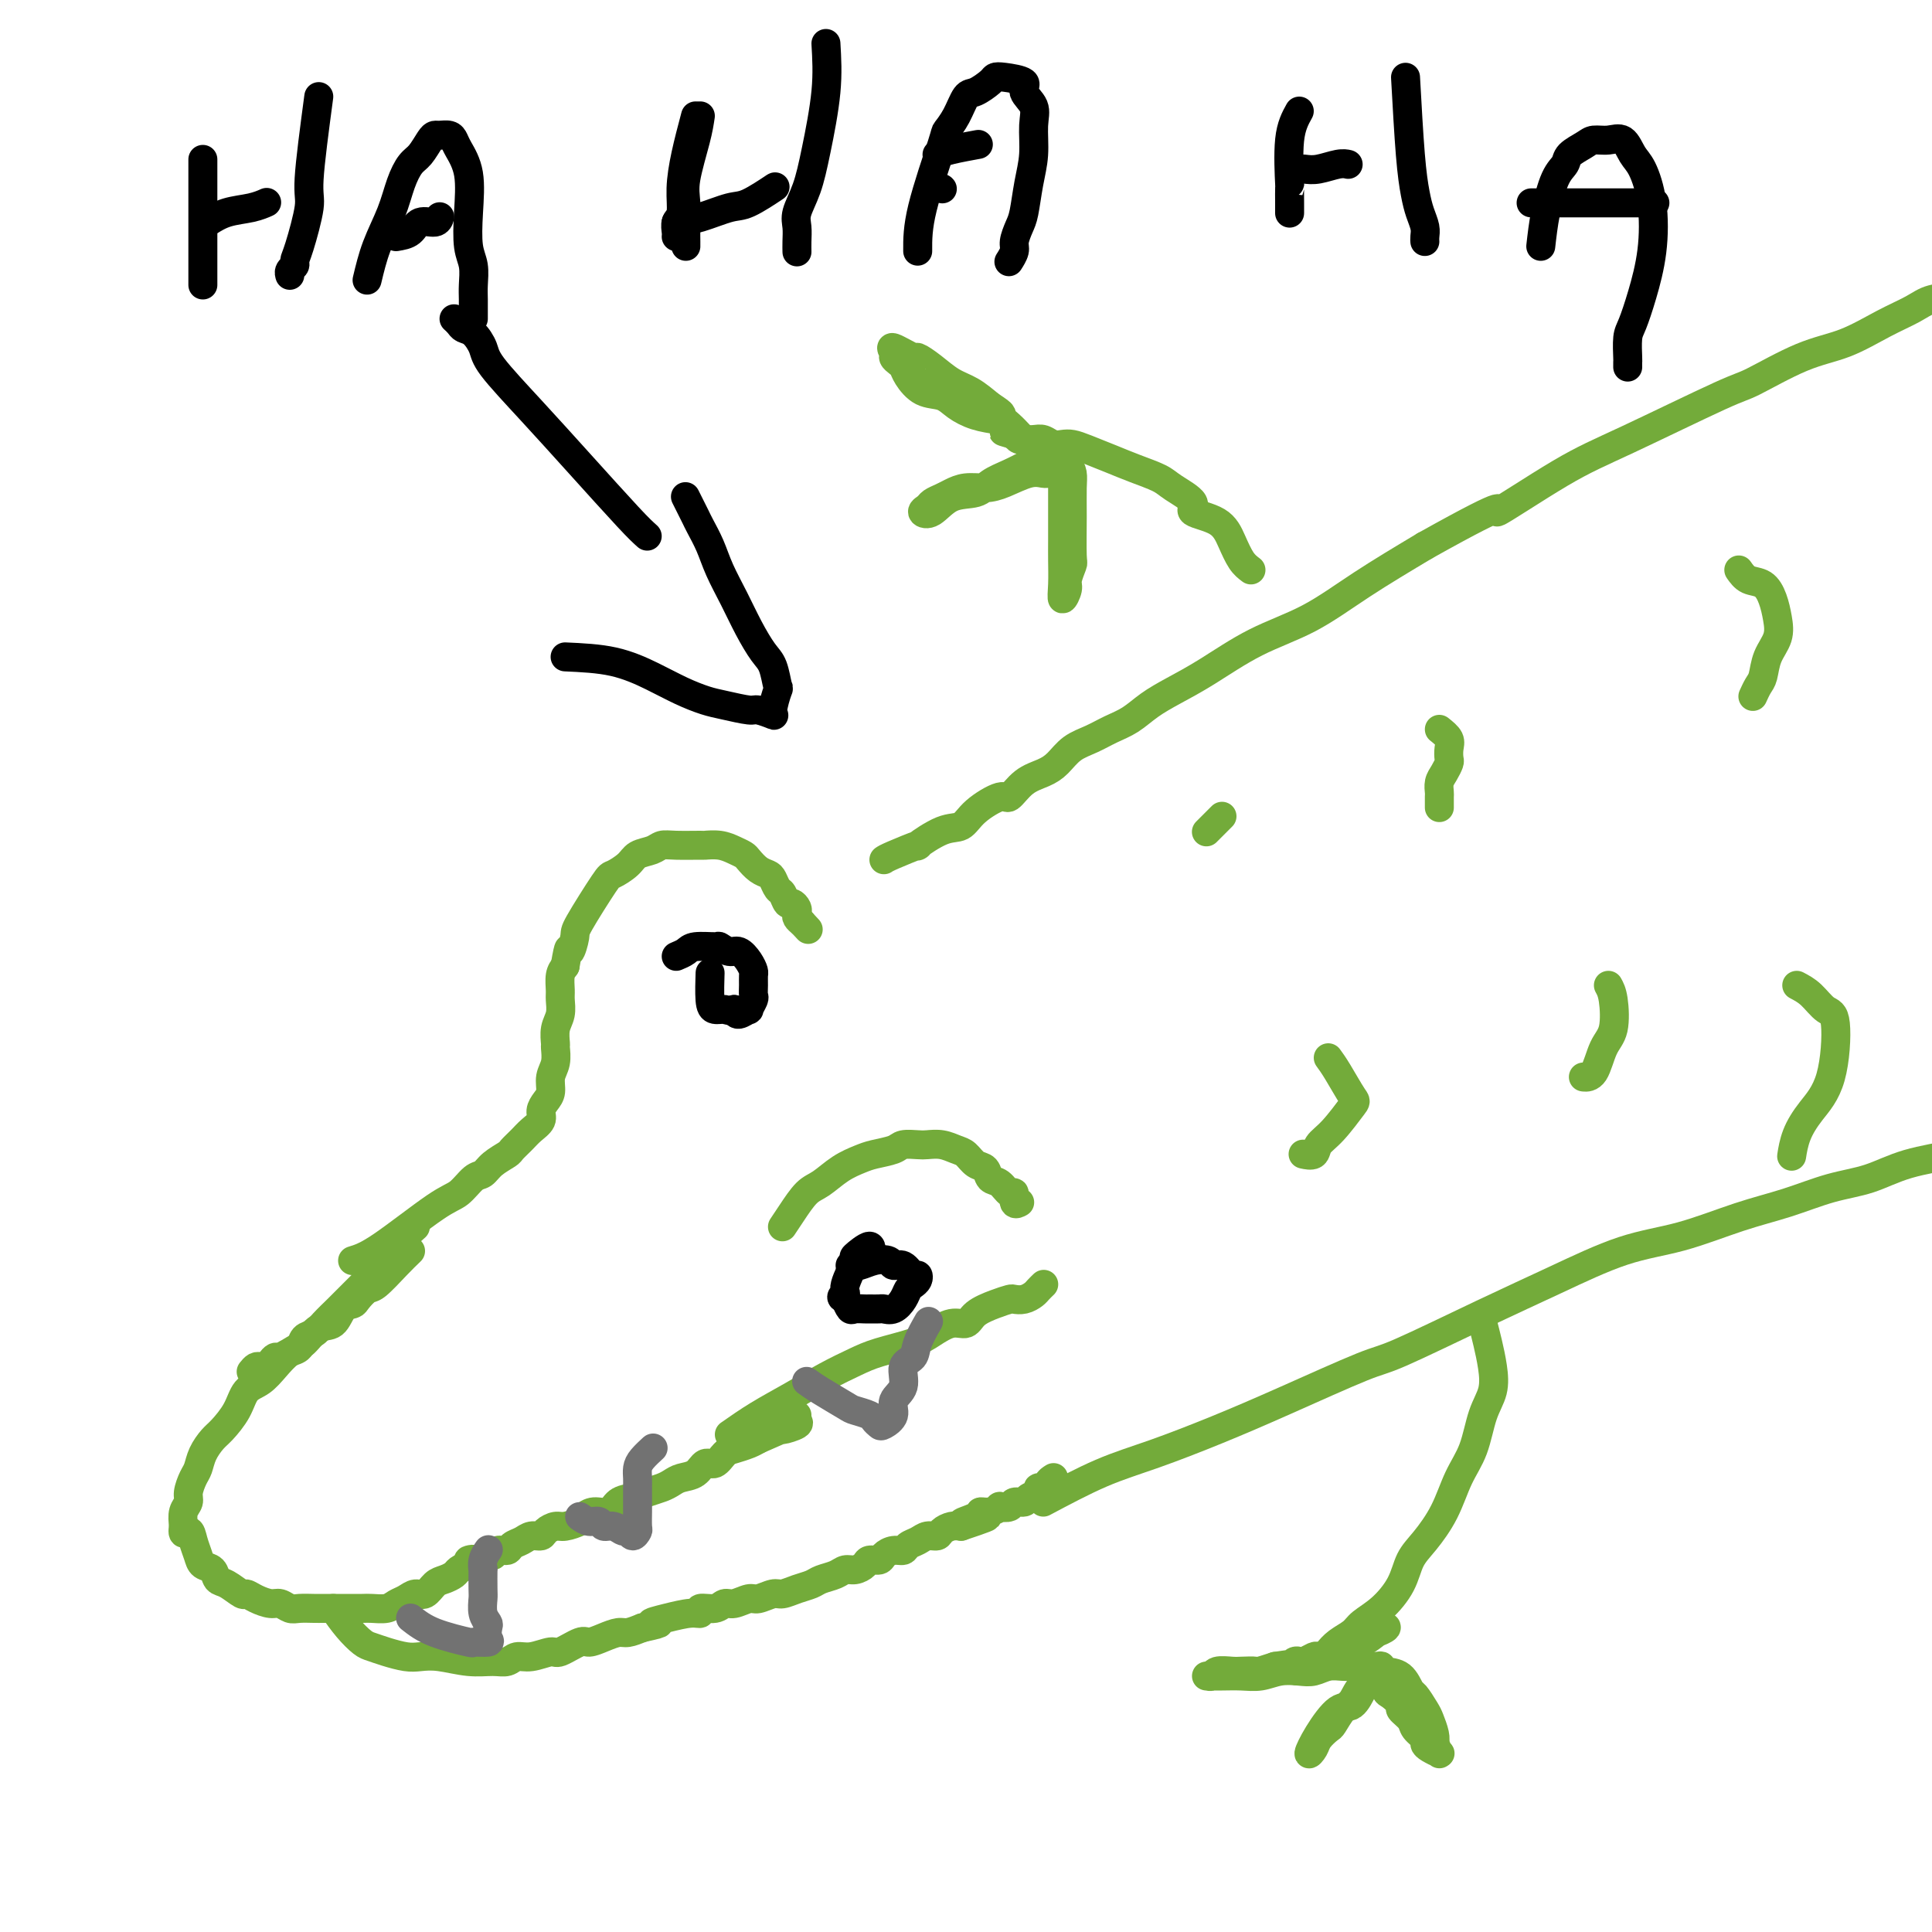 <svg viewBox='0 0 400 400' version='1.1' xmlns='http://www.w3.org/2000/svg' xmlns:xlink='http://www.w3.org/1999/xlink'><g fill='none' stroke='#73AB3A' stroke-width='6' stroke-linecap='round' stroke-linejoin='round'><path d='M73,261c1.421,-0.430 2.842,-0.860 6,-3c3.158,-2.140 8.052,-5.991 11,-8c2.948,-2.009 3.949,-2.177 5,-3c1.051,-0.823 2.150,-2.300 3,-3c0.850,-0.700 1.449,-0.624 2,-1c0.551,-0.376 1.053,-1.203 2,-2c0.947,-0.797 2.338,-1.564 3,-2c0.662,-0.436 0.593,-0.539 1,-1c0.407,-0.461 1.289,-1.278 2,-2c0.711,-0.722 1.252,-1.347 2,-2c0.748,-0.653 1.702,-1.333 2,-2c0.298,-0.667 -0.060,-1.322 0,-2c0.060,-0.678 0.538,-1.380 1,-2c0.462,-0.620 0.909,-1.159 1,-2c0.091,-0.841 -0.173,-1.986 0,-3c0.173,-1.014 0.782,-1.898 1,-3c0.218,-1.102 0.044,-2.421 0,-3c-0.044,-0.579 0.041,-0.419 0,-1c-0.041,-0.581 -0.208,-1.902 0,-3c0.208,-1.098 0.791,-1.971 1,-3c0.209,-1.029 0.046,-2.214 0,-3c-0.046,-0.786 0.026,-1.173 0,-2c-0.026,-0.827 -0.150,-2.093 0,-3c0.150,-0.907 0.575,-1.453 1,-2'/><path d='M117,200c0.935,-5.464 0.774,-3.123 1,-3c0.226,0.123 0.841,-1.973 1,-3c0.159,-1.027 -0.138,-0.986 1,-3c1.138,-2.014 3.712,-6.083 5,-8c1.288,-1.917 1.289,-1.680 2,-2c0.711,-0.320 2.130,-1.196 3,-2c0.870,-0.804 1.190,-1.536 2,-2c0.810,-0.464 2.110,-0.660 3,-1c0.890,-0.340 1.372,-0.824 2,-1c0.628,-0.176 1.404,-0.044 3,0c1.596,0.044 4.014,0.001 5,0c0.986,-0.001 0.539,0.040 1,0c0.461,-0.040 1.828,-0.162 3,0c1.172,0.162 2.149,0.607 3,1c0.851,0.393 1.576,0.734 2,1c0.424,0.266 0.547,0.457 1,1c0.453,0.543 1.235,1.440 2,2c0.765,0.560 1.515,0.785 2,1c0.485,0.215 0.707,0.421 1,1c0.293,0.579 0.657,1.531 1,2c0.343,0.469 0.667,0.454 1,1c0.333,0.546 0.677,1.652 1,2c0.323,0.348 0.625,-0.061 1,0c0.375,0.061 0.822,0.594 1,1c0.178,0.406 0.086,0.686 0,1c-0.086,0.314 -0.168,0.661 0,1c0.168,0.339 0.584,0.669 1,1'/><path d='M166,191c2.333,2.500 1.167,1.250 0,0'/><path d='M86,254c-1.009,0.895 -2.018,1.791 -3,3c-0.982,1.209 -1.939,2.732 -3,4c-1.061,1.268 -2.228,2.283 -3,3c-0.772,0.717 -1.151,1.138 -2,2c-0.849,0.862 -2.168,2.166 -3,3c-0.832,0.834 -1.178,1.197 -2,2c-0.822,0.803 -2.121,2.046 -3,3c-0.879,0.954 -1.338,1.619 -2,2c-0.662,0.381 -1.525,0.480 -2,1c-0.475,0.520 -0.561,1.463 -1,2c-0.439,0.537 -1.231,0.670 -2,1c-0.769,0.330 -1.515,0.859 -2,1c-0.485,0.141 -0.707,-0.107 -1,0c-0.293,0.107 -0.656,0.567 -1,1c-0.344,0.433 -0.670,0.838 -1,1c-0.330,0.162 -0.666,0.082 -1,0c-0.334,-0.082 -0.667,-0.166 -1,0c-0.333,0.166 -0.667,0.583 -1,1'/><path d='M85,259c-0.861,0.831 -1.721,1.662 -3,3c-1.279,1.338 -2.976,3.182 -4,4c-1.024,0.818 -1.376,0.608 -2,1c-0.624,0.392 -1.521,1.384 -2,2c-0.479,0.616 -0.540,0.854 -1,1c-0.460,0.146 -1.319,0.198 -2,1c-0.681,0.802 -1.182,2.353 -2,3c-0.818,0.647 -1.951,0.390 -3,1c-1.049,0.610 -2.014,2.087 -3,3c-0.986,0.913 -1.992,1.261 -3,2c-1.008,0.739 -2.017,1.868 -3,3c-0.983,1.132 -1.940,2.266 -3,3c-1.060,0.734 -2.224,1.067 -3,2c-0.776,0.933 -1.164,2.467 -2,4c-0.836,1.533 -2.122,3.067 -3,4c-0.878,0.933 -1.350,1.265 -2,2c-0.650,0.735 -1.480,1.874 -2,3c-0.520,1.126 -0.732,2.240 -1,3c-0.268,0.760 -0.594,1.165 -1,2c-0.406,0.835 -0.892,2.100 -1,3c-0.108,0.900 0.163,1.435 0,2c-0.163,0.565 -0.761,1.162 -1,2c-0.239,0.838 -0.120,1.919 0,3'/><path d='M38,316c-0.439,2.466 0.464,1.132 1,1c0.536,-0.132 0.707,0.938 1,2c0.293,1.062 0.710,2.114 1,3c0.290,0.886 0.452,1.604 1,2c0.548,0.396 1.480,0.470 2,1c0.520,0.530 0.628,1.518 1,2c0.372,0.482 1.010,0.459 2,1c0.990,0.541 2.334,1.647 3,2c0.666,0.353 0.654,-0.045 1,0c0.346,0.045 1.050,0.534 2,1c0.950,0.466 2.145,0.910 3,1c0.855,0.090 1.369,-0.172 2,0c0.631,0.172 1.381,0.778 2,1c0.619,0.222 1.109,0.059 2,0c0.891,-0.059 2.182,-0.016 3,0c0.818,0.016 1.163,0.004 2,0c0.837,-0.004 2.167,-0.000 3,0c0.833,0.000 1.168,-0.003 2,0c0.832,0.003 2.162,0.012 3,0c0.838,-0.012 1.183,-0.046 2,0c0.817,0.046 2.106,0.172 3,0c0.894,-0.172 1.394,-0.641 2,-1c0.606,-0.359 1.317,-0.607 2,-1c0.683,-0.393 1.339,-0.931 2,-1c0.661,-0.069 1.328,0.332 2,0c0.672,-0.332 1.349,-1.398 2,-2c0.651,-0.602 1.278,-0.739 2,-1c0.722,-0.261 1.541,-0.647 2,-1c0.459,-0.353 0.560,-0.672 1,-1c0.440,-0.328 1.220,-0.664 2,-1'/><path d='M97,324c2.516,-1.614 0.306,-1.149 0,-1c-0.306,0.149 1.293,-0.017 2,0c0.707,0.017 0.522,0.215 1,0c0.478,-0.215 1.619,-0.845 2,-1c0.381,-0.155 0.003,0.166 0,0c-0.003,-0.166 0.369,-0.819 1,-1c0.631,-0.181 1.521,0.110 2,0c0.479,-0.110 0.547,-0.621 1,-1c0.453,-0.379 1.290,-0.627 2,-1c0.710,-0.373 1.291,-0.870 2,-1c0.709,-0.130 1.546,0.106 2,0c0.454,-0.106 0.527,-0.553 1,-1c0.473,-0.447 1.347,-0.895 2,-1c0.653,-0.105 1.085,0.131 2,0c0.915,-0.131 2.313,-0.630 3,-1c0.687,-0.370 0.662,-0.610 1,-1c0.338,-0.390 1.038,-0.931 2,-1c0.962,-0.069 2.187,0.332 3,0c0.813,-0.332 1.215,-1.398 2,-2c0.785,-0.602 1.952,-0.739 3,-1c1.048,-0.261 1.975,-0.646 3,-1c1.025,-0.354 2.147,-0.677 3,-1c0.853,-0.323 1.436,-0.645 2,-1c0.564,-0.355 1.110,-0.743 2,-1c0.890,-0.257 2.124,-0.383 3,-1c0.876,-0.617 1.393,-1.723 2,-2c0.607,-0.277 1.304,0.277 2,0c0.696,-0.277 1.393,-1.383 2,-2c0.607,-0.617 1.125,-0.743 2,-1c0.875,-0.257 2.107,-0.645 3,-1c0.893,-0.355 1.446,-0.678 2,-1'/><path d='M157,298c9.617,-4.185 3.659,-1.646 2,-1c-1.659,0.646 0.981,-0.601 2,-1c1.019,-0.399 0.417,0.051 1,0c0.583,-0.051 2.352,-0.601 3,-1c0.648,-0.399 0.174,-0.646 0,-1c-0.174,-0.354 -0.050,-0.815 0,-1c0.050,-0.185 0.025,-0.092 0,0'/><path d='M69,333c0.972,1.375 1.944,2.750 3,4c1.056,1.250 2.197,2.374 3,3c0.803,0.626 1.269,0.755 2,1c0.731,0.245 1.727,0.605 3,1c1.273,0.395 2.823,0.823 4,1c1.177,0.177 1.982,0.101 3,0c1.018,-0.101 2.250,-0.227 4,0c1.750,0.227 4.017,0.808 6,1c1.983,0.192 3.680,-0.005 5,0c1.320,0.005 2.263,0.214 3,0c0.737,-0.214 1.269,-0.850 2,-1c0.731,-0.150 1.661,0.185 3,0c1.339,-0.185 3.085,-0.889 4,-1c0.915,-0.111 0.997,0.373 2,0c1.003,-0.373 2.925,-1.602 4,-2c1.075,-0.398 1.302,0.034 2,0c0.698,-0.034 1.868,-0.535 3,-1c1.132,-0.465 2.228,-0.894 3,-1c0.772,-0.106 1.221,0.113 2,0c0.779,-0.113 1.890,-0.556 3,-1'/><path d='M133,337c5.912,-1.266 2.692,-0.932 2,-1c-0.692,-0.068 1.145,-0.539 3,-1c1.855,-0.461 3.729,-0.912 5,-1c1.271,-0.088 1.939,0.188 2,0c0.061,-0.188 -0.485,-0.839 0,-1c0.485,-0.161 2.002,0.168 3,0c0.998,-0.168 1.479,-0.834 2,-1c0.521,-0.166 1.083,0.166 2,0c0.917,-0.166 2.188,-0.832 3,-1c0.812,-0.168 1.166,0.162 2,0c0.834,-0.162 2.148,-0.817 3,-1c0.852,-0.183 1.243,0.106 2,0c0.757,-0.106 1.879,-0.607 3,-1c1.121,-0.393 2.239,-0.679 3,-1c0.761,-0.321 1.163,-0.677 2,-1c0.837,-0.323 2.107,-0.612 3,-1c0.893,-0.388 1.409,-0.874 2,-1c0.591,-0.126 1.257,0.107 2,0c0.743,-0.107 1.564,-0.554 2,-1c0.436,-0.446 0.488,-0.889 1,-1c0.512,-0.111 1.484,0.111 2,0c0.516,-0.111 0.575,-0.554 1,-1c0.425,-0.446 1.216,-0.894 2,-1c0.784,-0.106 1.562,0.130 2,0c0.438,-0.130 0.536,-0.626 1,-1c0.464,-0.374 1.293,-0.626 2,-1c0.707,-0.374 1.292,-0.871 2,-1c0.708,-0.129 1.540,0.110 2,0c0.460,-0.110 0.547,-0.568 1,-1c0.453,-0.432 1.272,-0.838 2,-1c0.728,-0.162 1.364,-0.081 2,0'/><path d='M199,316c10.325,-3.432 3.139,-1.512 1,-1c-2.139,0.512 0.770,-0.385 2,-1c1.230,-0.615 0.782,-0.948 1,-1c0.218,-0.052 1.104,0.178 2,0c0.896,-0.178 1.802,-0.765 2,-1c0.198,-0.235 -0.313,-0.119 0,0c0.313,0.119 1.451,0.239 2,0c0.549,-0.239 0.509,-0.839 1,-1c0.491,-0.161 1.512,0.115 2,0c0.488,-0.115 0.441,-0.622 1,-1c0.559,-0.378 1.723,-0.627 2,-1c0.277,-0.373 -0.332,-0.871 0,-1c0.332,-0.129 1.604,0.110 2,0c0.396,-0.110 -0.086,-0.568 0,-1c0.086,-0.432 0.739,-0.838 1,-1c0.261,-0.162 0.131,-0.081 0,0'/><path d='M151,297c1.914,-1.338 3.828,-2.676 6,-4c2.172,-1.324 4.601,-2.634 7,-4c2.399,-1.366 4.766,-2.788 7,-4c2.234,-1.212 4.334,-2.213 6,-3c1.666,-0.787 2.898,-1.358 5,-2c2.102,-0.642 5.075,-1.355 7,-2c1.925,-0.645 2.801,-1.223 4,-2c1.199,-0.777 2.721,-1.753 4,-2c1.279,-0.247 2.317,0.235 3,0c0.683,-0.235 1.012,-1.186 2,-2c0.988,-0.814 2.636,-1.489 4,-2c1.364,-0.511 2.445,-0.858 3,-1c0.555,-0.142 0.583,-0.080 1,0c0.417,0.080 1.222,0.179 2,0c0.778,-0.179 1.528,-0.636 2,-1c0.472,-0.364 0.666,-0.637 1,-1c0.334,-0.363 0.810,-0.818 1,-1c0.190,-0.182 0.095,-0.091 0,0'/><path d='M162,254c0.572,-0.855 1.143,-1.710 2,-3c0.857,-1.290 1.999,-3.014 3,-4c1.001,-0.986 1.862,-1.234 3,-2c1.138,-0.766 2.555,-2.051 4,-3c1.445,-0.949 2.919,-1.561 4,-2c1.081,-0.439 1.769,-0.706 3,-1c1.231,-0.294 3.004,-0.616 4,-1c0.996,-0.384 1.215,-0.832 2,-1c0.785,-0.168 2.136,-0.057 3,0c0.864,0.057 1.242,0.061 2,0c0.758,-0.061 1.895,-0.186 3,0c1.105,0.186 2.179,0.684 3,1c0.821,0.316 1.389,0.450 2,1c0.611,0.550 1.266,1.514 2,2c0.734,0.486 1.545,0.492 2,1c0.455,0.508 0.552,1.517 1,2c0.448,0.483 1.248,0.441 2,1c0.752,0.559 1.456,1.719 2,2c0.544,0.281 0.929,-0.316 1,0c0.071,0.316 -0.173,1.547 0,2c0.173,0.453 0.764,0.130 1,0c0.236,-0.130 0.118,-0.065 0,0'/><path d='M183,178c0.246,-0.173 0.492,-0.345 2,-1c1.508,-0.655 4.277,-1.791 5,-2c0.723,-0.209 -0.602,0.510 0,0c0.602,-0.510 3.130,-2.250 5,-3c1.870,-0.750 3.083,-0.512 4,-1c0.917,-0.488 1.536,-1.702 3,-3c1.464,-1.298 3.771,-2.678 5,-3c1.229,-0.322 1.381,0.416 2,0c0.619,-0.416 1.705,-1.984 3,-3c1.295,-1.016 2.800,-1.480 4,-2c1.200,-0.520 2.095,-1.097 3,-2c0.905,-0.903 1.819,-2.132 3,-3c1.181,-0.868 2.628,-1.376 4,-2c1.372,-0.624 2.670,-1.364 4,-2c1.330,-0.636 2.693,-1.166 4,-2c1.307,-0.834 2.558,-1.970 4,-3c1.442,-1.030 3.076,-1.952 5,-3c1.924,-1.048 4.140,-2.220 7,-4c2.860,-1.780 6.365,-4.168 10,-6c3.635,-1.832 7.402,-3.109 11,-5c3.598,-1.891 7.028,-4.398 11,-7c3.972,-2.602 8.486,-5.301 13,-8'/><path d='M295,113c20.085,-11.232 14.299,-6.813 15,-7c0.701,-0.187 7.889,-4.981 13,-8c5.111,-3.019 8.146,-4.263 14,-7c5.854,-2.737 14.528,-6.966 19,-9c4.472,-2.034 4.741,-1.871 7,-3c2.259,-1.129 6.507,-3.549 10,-5c3.493,-1.451 6.230,-1.932 9,-3c2.770,-1.068 5.571,-2.725 8,-4c2.429,-1.275 4.485,-2.170 6,-3c1.515,-0.830 2.490,-1.595 4,-2c1.510,-0.405 3.554,-0.448 5,-1c1.446,-0.552 2.295,-1.612 3,-2c0.705,-0.388 1.267,-0.105 2,0c0.733,0.105 1.638,0.030 2,0c0.362,-0.030 0.181,-0.015 0,0'/><path d='M216,311c4.139,-2.200 8.278,-4.401 12,-6c3.722,-1.599 7.027,-2.597 11,-4c3.973,-1.403 8.616,-3.209 13,-5c4.384,-1.791 8.511,-3.565 14,-6c5.489,-2.435 12.340,-5.531 16,-7c3.660,-1.469 4.129,-1.312 8,-3c3.871,-1.688 11.144,-5.222 17,-8c5.856,-2.778 10.296,-4.802 15,-7c4.704,-2.198 9.673,-4.571 14,-6c4.327,-1.429 8.014,-1.915 12,-3c3.986,-1.085 8.273,-2.770 12,-4c3.727,-1.230 6.894,-2.007 10,-3c3.106,-0.993 6.151,-2.203 9,-3c2.849,-0.797 5.503,-1.181 8,-2c2.497,-0.819 4.837,-2.072 8,-3c3.163,-0.928 7.149,-1.530 9,-2c1.851,-0.470 1.569,-0.810 3,-1c1.431,-0.190 4.576,-0.232 7,-1c2.424,-0.768 4.127,-2.261 6,-3c1.873,-0.739 3.916,-0.724 5,-1c1.084,-0.276 1.208,-0.845 2,-1c0.792,-0.155 2.251,0.102 3,0c0.749,-0.102 0.788,-0.563 1,-1c0.212,-0.437 0.595,-0.848 1,-1c0.405,-0.152 0.830,-0.043 1,0c0.170,0.043 0.085,0.022 0,0'/></g>
<g fill='none' stroke='#727272' stroke-width='6' stroke-linecap='round' stroke-linejoin='round'><path d='M85,335c1.327,1.040 2.653,2.081 5,3c2.347,0.919 5.714,1.718 7,2c1.286,0.282 0.489,0.049 1,0c0.511,-0.049 2.329,0.087 3,0c0.671,-0.087 0.194,-0.398 0,-1c-0.194,-0.602 -0.104,-1.496 0,-2c0.104,-0.504 0.224,-0.620 0,-1c-0.224,-0.380 -0.792,-1.025 -1,-2c-0.208,-0.975 -0.057,-2.281 0,-3c0.057,-0.719 0.019,-0.851 0,-2c-0.019,-1.149 -0.019,-3.313 0,-4c0.019,-0.687 0.057,0.105 0,0c-0.057,-0.105 -0.208,-1.105 0,-2c0.208,-0.895 0.774,-1.684 1,-2c0.226,-0.316 0.113,-0.158 0,0'/><path d='M120,314c0.637,0.455 1.274,0.911 2,1c0.726,0.089 1.543,-0.188 2,0c0.457,0.188 0.556,0.840 1,1c0.444,0.160 1.233,-0.171 2,0c0.767,0.171 1.512,0.843 2,1c0.488,0.157 0.719,-0.203 1,0c0.281,0.203 0.611,0.967 1,1c0.389,0.033 0.836,-0.666 1,-1c0.164,-0.334 0.044,-0.302 0,-1c-0.044,-0.698 -0.012,-2.127 0,-3c0.012,-0.873 0.005,-1.192 0,-2c-0.005,-0.808 -0.008,-2.105 0,-3c0.008,-0.895 0.027,-1.389 0,-2c-0.027,-0.611 -0.100,-1.339 0,-2c0.100,-0.661 0.373,-1.255 1,-2c0.627,-0.745 1.608,-1.641 2,-2c0.392,-0.359 0.196,-0.179 0,0'/><path d='M167,286c0.740,0.529 1.479,1.059 3,2c1.521,0.941 3.822,2.294 5,3c1.178,0.706 1.231,0.765 2,1c0.769,0.235 2.253,0.646 3,1c0.747,0.354 0.758,0.650 1,1c0.242,0.350 0.714,0.755 1,1c0.286,0.245 0.386,0.329 1,0c0.614,-0.329 1.741,-1.071 2,-2c0.259,-0.929 -0.349,-2.046 0,-3c0.349,-0.954 1.656,-1.745 2,-3c0.344,-1.255 -0.275,-2.974 0,-4c0.275,-1.026 1.445,-1.357 2,-2c0.555,-0.643 0.496,-1.596 1,-3c0.504,-1.404 1.573,-3.258 2,-4c0.427,-0.742 0.214,-0.371 0,0'/></g>
<g fill='none' stroke='#000000' stroke-width='6' stroke-linecap='round' stroke-linejoin='round'><path d='M176,262c0.592,0.104 1.184,0.208 2,0c0.816,-0.208 1.857,-0.727 3,-1c1.143,-0.273 2.387,-0.298 3,0c0.613,0.298 0.596,0.920 1,1c0.404,0.080 1.230,-0.382 2,0c0.770,0.382 1.485,1.607 2,2c0.515,0.393 0.829,-0.047 1,0c0.171,0.047 0.198,0.580 0,1c-0.198,0.420 -0.620,0.725 -1,1c-0.380,0.275 -0.716,0.518 -1,1c-0.284,0.482 -0.514,1.201 -1,2c-0.486,0.799 -1.228,1.678 -2,2c-0.772,0.322 -1.572,0.086 -2,0c-0.428,-0.086 -0.482,-0.022 -1,0c-0.518,0.022 -1.501,0.000 -2,0c-0.499,-0.000 -0.515,0.021 -1,0c-0.485,-0.021 -1.438,-0.082 -2,0c-0.562,0.082 -0.732,0.309 -1,0c-0.268,-0.309 -0.634,-1.155 -1,-2'/><path d='M175,269c-1.511,-0.494 -0.288,-0.730 0,-1c0.288,-0.270 -0.357,-0.573 0,-2c0.357,-1.427 1.717,-3.979 2,-5c0.283,-1.021 -0.512,-0.511 0,-1c0.512,-0.489 2.330,-1.978 3,-2c0.670,-0.022 0.191,1.422 0,2c-0.191,0.578 -0.096,0.289 0,0'/><path d='M140,198c0.736,-0.307 1.471,-0.614 2,-1c0.529,-0.386 0.851,-0.851 2,-1c1.149,-0.149 3.123,0.018 4,0c0.877,-0.018 0.655,-0.222 1,0c0.345,0.222 1.255,0.871 2,1c0.745,0.129 1.324,-0.261 2,0c0.676,0.261 1.449,1.173 2,2c0.551,0.827 0.881,1.568 1,2c0.119,0.432 0.028,0.554 0,1c-0.028,0.446 0.008,1.214 0,2c-0.008,0.786 -0.061,1.588 0,2c0.061,0.412 0.237,0.434 0,1c-0.237,0.566 -0.888,1.678 -1,2c-0.112,0.322 0.316,-0.144 0,0c-0.316,0.144 -1.376,0.898 -2,1c-0.624,0.102 -0.812,-0.449 -1,-1'/><path d='M152,209c-0.967,0.453 -1.383,0.085 -2,0c-0.617,-0.085 -1.433,0.111 -2,0c-0.567,-0.111 -0.883,-0.530 -1,-2c-0.117,-1.470 -0.033,-3.991 0,-5c0.033,-1.009 0.017,-0.504 0,0'/></g>
<g fill='none' stroke='#73AB3A' stroke-width='6' stroke-linecap='round' stroke-linejoin='round'><path d='M307,274c0.323,1.248 0.645,2.496 1,4c0.355,1.504 0.741,3.264 1,5c0.259,1.736 0.391,3.449 0,5c-0.391,1.551 -1.304,2.939 -2,5c-0.696,2.061 -1.174,4.794 -2,7c-0.826,2.206 -2.002,3.884 -3,6c-0.998,2.116 -1.820,4.671 -3,7c-1.180,2.329 -2.718,4.434 -4,6c-1.282,1.566 -2.306,2.594 -3,4c-0.694,1.406 -1.057,3.192 -2,5c-0.943,1.808 -2.466,3.640 -4,5c-1.534,1.360 -3.079,2.248 -4,3c-0.921,0.752 -1.219,1.367 -2,2c-0.781,0.633 -2.045,1.284 -3,2c-0.955,0.716 -1.601,1.499 -2,2c-0.399,0.501 -0.550,0.722 -1,1c-0.450,0.278 -1.198,0.613 -2,1c-0.802,0.387 -1.658,0.825 -2,1c-0.342,0.175 -0.171,0.088 0,0'/><path d='M270,345c-2.658,1.857 -1.301,0.498 -1,0c0.301,-0.498 -0.452,-0.137 -1,0c-0.548,0.137 -0.890,0.051 -1,0c-0.110,-0.051 0.011,-0.065 0,0c-0.011,0.065 -0.154,0.210 0,0c0.154,-0.210 0.604,-0.774 1,-1c0.396,-0.226 0.739,-0.112 1,0c0.261,0.112 0.440,0.223 1,0c0.560,-0.223 1.502,-0.780 2,-1c0.498,-0.220 0.553,-0.102 1,0c0.447,0.102 1.287,0.187 2,0c0.713,-0.187 1.299,-0.646 2,-1c0.701,-0.354 1.516,-0.602 2,-1c0.484,-0.398 0.636,-0.947 1,-1c0.364,-0.053 0.941,0.391 2,0c1.059,-0.391 2.602,-1.616 3,-2c0.398,-0.384 -0.349,0.075 0,0c0.349,-0.075 1.792,-0.682 2,-1c0.208,-0.318 -0.820,-0.345 -2,0c-1.180,0.345 -2.512,1.061 -4,2c-1.488,0.939 -3.131,2.099 -5,3c-1.869,0.901 -3.962,1.543 -6,2c-2.038,0.457 -4.019,0.728 -6,1'/><path d='M264,345c-3.993,1.311 -3.475,1.087 -4,1c-0.525,-0.087 -2.092,-0.037 -3,0c-0.908,0.037 -1.157,0.063 -2,0c-0.843,-0.063 -2.281,-0.213 -3,0c-0.719,0.213 -0.721,0.789 -1,1c-0.279,0.211 -0.837,0.056 -1,0c-0.163,-0.056 0.070,-0.014 0,0c-0.070,0.014 -0.442,0.000 0,0c0.442,-0.000 1.696,0.014 3,0c1.304,-0.014 2.656,-0.055 4,0c1.344,0.055 2.681,0.207 4,0c1.319,-0.207 2.622,-0.773 4,-1c1.378,-0.227 2.831,-0.113 4,0c1.169,0.113 2.054,0.227 3,0c0.946,-0.227 1.953,-0.793 3,-1c1.047,-0.207 2.133,-0.055 3,0c0.867,0.055 1.514,0.014 2,0c0.486,-0.014 0.811,-0.000 1,0c0.189,0.000 0.242,-0.013 1,0c0.758,0.013 2.220,0.053 3,0c0.780,-0.053 0.876,-0.199 1,0c0.124,0.199 0.275,0.743 1,1c0.725,0.257 2.025,0.228 3,1c0.975,0.772 1.624,2.346 2,3c0.376,0.654 0.479,0.388 1,1c0.521,0.612 1.459,2.102 2,3c0.541,0.898 0.684,1.203 1,2c0.316,0.797 0.805,2.085 1,3c0.195,0.915 0.098,1.458 0,2'/><path d='M297,361c1.282,2.606 0.986,2.122 1,2c0.014,-0.122 0.336,0.119 0,0c-0.336,-0.119 -1.332,-0.598 -2,-1c-0.668,-0.402 -1.010,-0.728 -1,-1c0.010,-0.272 0.372,-0.492 0,-1c-0.372,-0.508 -1.479,-1.306 -2,-2c-0.521,-0.694 -0.455,-1.284 -1,-2c-0.545,-0.716 -1.700,-1.558 -2,-2c-0.300,-0.442 0.256,-0.482 0,-1c-0.256,-0.518 -1.324,-1.512 -2,-2c-0.676,-0.488 -0.961,-0.469 -1,-1c-0.039,-0.531 0.169,-1.610 0,-2c-0.169,-0.390 -0.716,-0.089 -1,0c-0.284,0.089 -0.304,-0.032 -1,0c-0.696,0.032 -2.069,0.217 -3,1c-0.931,0.783 -1.419,2.163 -2,3c-0.581,0.837 -1.254,1.130 -2,2c-0.746,0.870 -1.564,2.317 -2,3c-0.436,0.683 -0.491,0.604 -1,1c-0.509,0.396 -1.472,1.268 -2,2c-0.528,0.732 -0.619,1.323 -1,2c-0.381,0.677 -1.051,1.438 -1,1c0.051,-0.438 0.823,-2.076 2,-4c1.177,-1.924 2.759,-4.134 4,-5c1.241,-0.866 2.142,-0.387 3,-1c0.858,-0.613 1.674,-2.318 2,-3c0.326,-0.682 0.163,-0.341 0,0'/><path d='M259,118c-0.667,-0.500 -1.334,-1.001 -2,-2c-0.666,-0.999 -1.330,-2.498 -2,-4c-0.670,-1.502 -1.346,-3.007 -3,-4c-1.654,-0.993 -4.286,-1.473 -5,-2c-0.714,-0.527 0.492,-1.100 0,-2c-0.492,-0.900 -2.680,-2.129 -4,-3c-1.320,-0.871 -1.771,-1.386 -3,-2c-1.229,-0.614 -3.235,-1.328 -5,-2c-1.765,-0.672 -3.288,-1.304 -5,-2c-1.712,-0.696 -3.614,-1.458 -5,-2c-1.386,-0.542 -2.258,-0.863 -3,-1c-0.742,-0.137 -1.355,-0.089 -2,0c-0.645,0.089 -1.321,0.220 -2,0c-0.679,-0.220 -1.362,-0.790 -2,-1c-0.638,-0.210 -1.232,-0.059 -2,0c-0.768,0.059 -1.711,0.026 -2,0c-0.289,-0.026 0.076,-0.045 0,0c-0.076,0.045 -0.593,0.156 -1,0c-0.407,-0.156 -0.703,-0.578 -1,-1'/><path d='M210,90c-4.583,-1.333 -1.042,-0.167 0,0c1.042,0.167 -0.417,-0.667 -1,-1c-0.583,-0.333 -0.292,-0.167 0,0'/><path d='M207,87c-1.725,-0.254 -3.450,-0.508 -5,-1c-1.550,-0.492 -2.926,-1.221 -4,-2c-1.074,-0.779 -1.846,-1.609 -3,-2c-1.154,-0.391 -2.692,-0.343 -4,-1c-1.308,-0.657 -2.388,-2.021 -3,-3c-0.612,-0.979 -0.756,-1.575 -1,-2c-0.244,-0.425 -0.587,-0.680 -1,-1c-0.413,-0.320 -0.898,-0.704 -1,-1c-0.102,-0.296 0.177,-0.505 0,-1c-0.177,-0.495 -0.810,-1.275 0,-1c0.810,0.275 3.062,1.606 4,2c0.938,0.394 0.561,-0.149 1,0c0.439,0.149 1.695,0.988 3,2c1.305,1.012 2.659,2.195 4,3c1.341,0.805 2.669,1.230 4,2c1.331,0.770 2.666,1.885 4,3'/><path d='M205,84c3.450,2.213 2.077,1.745 2,2c-0.077,0.255 1.144,1.233 2,2c0.856,0.767 1.347,1.324 2,2c0.653,0.676 1.466,1.473 2,2c0.534,0.527 0.788,0.785 1,1c0.212,0.215 0.383,0.387 1,1c0.617,0.613 1.679,1.667 2,2c0.321,0.333 -0.098,-0.054 0,0c0.098,0.054 0.713,0.549 1,1c0.287,0.451 0.247,0.859 0,1c-0.247,0.141 -0.701,0.013 -1,0c-0.299,-0.013 -0.443,0.087 -1,0c-0.557,-0.087 -1.528,-0.360 -3,0c-1.472,0.360 -3.444,1.353 -5,2c-1.556,0.647 -2.697,0.947 -4,1c-1.303,0.053 -2.768,-0.140 -4,0c-1.232,0.140 -2.230,0.615 -3,1c-0.770,0.385 -1.312,0.680 -2,1c-0.688,0.320 -1.522,0.663 -2,1c-0.478,0.337 -0.598,0.666 -1,1c-0.402,0.334 -1.084,0.672 -1,1c0.084,0.328 0.934,0.646 2,0c1.066,-0.646 2.346,-2.256 4,-3c1.654,-0.744 3.680,-0.622 5,-1c1.320,-0.378 1.932,-1.256 3,-2c1.068,-0.744 2.591,-1.356 4,-2c1.409,-0.644 2.705,-1.322 4,-2'/><path d='M213,96c3.511,-1.563 1.290,-0.472 1,0c-0.290,0.472 1.351,0.325 2,0c0.649,-0.325 0.307,-0.828 1,-1c0.693,-0.172 2.420,-0.014 3,0c0.580,0.014 0.012,-0.115 0,0c-0.012,0.115 0.532,0.472 1,1c0.468,0.528 0.858,1.225 1,2c0.142,0.775 0.034,1.629 0,3c-0.034,1.371 0.006,3.258 0,6c-0.006,2.742 -0.058,6.338 0,8c0.058,1.662 0.226,1.391 0,2c-0.226,0.609 -0.845,2.099 -1,3c-0.155,0.901 0.155,1.215 0,2c-0.155,0.785 -0.773,2.043 -1,2c-0.227,-0.043 -0.061,-1.386 0,-3c0.061,-1.614 0.016,-3.500 0,-5c-0.016,-1.500 -0.004,-2.616 0,-4c0.004,-1.384 0.001,-3.037 0,-4c-0.001,-0.963 -0.000,-1.238 0,-2c0.000,-0.762 0.000,-2.013 0,-3c-0.000,-0.987 -0.000,-1.711 0,-2c0.000,-0.289 0.000,-0.145 0,0'/><path d='M253,169c-0.200,0.200 -0.400,0.400 -1,1c-0.600,0.600 -1.600,1.600 -2,2c-0.400,0.400 -0.200,0.200 0,0'/><path d='M275,219c0.532,0.727 1.064,1.454 2,3c0.936,1.546 2.277,3.910 3,5c0.723,1.090 0.827,0.905 0,2c-0.827,1.095 -2.586,3.470 -4,5c-1.414,1.530 -2.482,2.214 -3,3c-0.518,0.786 -0.486,1.673 -1,2c-0.514,0.327 -1.576,0.093 -2,0c-0.424,-0.093 -0.212,-0.047 0,0'/><path d='M298,151c0.844,0.675 1.687,1.350 2,2c0.313,0.650 0.094,1.276 0,2c-0.094,0.724 -0.064,1.546 0,2c0.064,0.454 0.161,0.540 0,1c-0.161,0.460 -0.579,1.293 -1,2c-0.421,0.707 -0.845,1.286 -1,2c-0.155,0.714 -0.042,1.563 0,2c0.042,0.437 0.011,0.464 0,1c-0.011,0.536 -0.003,1.582 0,2c0.003,0.418 0.002,0.209 0,0'/><path d='M333,204c0.374,0.671 0.748,1.343 1,3c0.252,1.657 0.382,4.300 0,6c-0.382,1.700 -1.278,2.456 -2,4c-0.722,1.544 -1.271,3.877 -2,5c-0.729,1.123 -1.637,1.035 -2,1c-0.363,-0.035 -0.182,-0.018 0,0'/><path d='M360,118c0.559,0.798 1.118,1.595 2,2c0.882,0.405 2.086,0.417 3,1c0.914,0.583 1.538,1.735 2,3c0.462,1.265 0.762,2.642 1,4c0.238,1.358 0.414,2.697 0,4c-0.414,1.303 -1.418,2.570 -2,4c-0.582,1.430 -0.744,3.022 -1,4c-0.256,0.978 -0.607,1.340 -1,2c-0.393,0.660 -0.826,1.617 -1,2c-0.174,0.383 -0.087,0.191 0,0'/><path d='M372,204c0.990,0.520 1.980,1.040 3,2c1.020,0.960 2.071,2.359 3,3c0.929,0.641 1.738,0.523 2,3c0.262,2.477 -0.021,7.551 -1,11c-0.979,3.449 -2.654,5.275 -4,7c-1.346,1.725 -2.362,3.349 -3,5c-0.638,1.651 -0.896,3.329 -1,4c-0.104,0.671 -0.052,0.336 0,0'/></g>
<g fill='none' stroke='#000000' stroke-width='6' stroke-linecap='round' stroke-linejoin='round'><path d='M117,136c3.468,0.159 6.936,0.318 10,1c3.064,0.682 5.725,1.885 8,3c2.275,1.115 4.165,2.140 6,3c1.835,0.860 3.613,1.555 5,2c1.387,0.445 2.381,0.641 4,1c1.619,0.359 3.863,0.880 5,1c1.137,0.120 1.167,-0.160 2,0c0.833,0.160 2.470,0.762 3,1c0.530,0.238 -0.045,0.113 0,-1c0.045,-1.113 0.711,-3.212 1,-4c0.289,-0.788 0.202,-0.263 0,-1c-0.202,-0.737 -0.519,-2.734 -1,-4c-0.481,-1.266 -1.126,-1.801 -2,-3c-0.874,-1.199 -1.978,-3.063 -3,-5c-1.022,-1.937 -1.961,-3.947 -3,-6c-1.039,-2.053 -2.176,-4.149 -3,-6c-0.824,-1.851 -1.335,-3.456 -2,-5c-0.665,-1.544 -1.485,-3.027 -2,-4c-0.515,-0.973 -0.726,-1.436 -1,-2c-0.274,-0.564 -0.612,-1.229 -1,-2c-0.388,-0.771 -0.825,-1.649 -1,-2c-0.175,-0.351 -0.087,-0.176 0,0'/><path d='M134,111c-0.800,-0.713 -1.600,-1.425 -4,-4c-2.400,-2.575 -6.400,-7.012 -10,-11c-3.600,-3.988 -6.800,-7.527 -10,-11c-3.200,-3.473 -6.401,-6.881 -8,-9c-1.599,-2.119 -1.595,-2.950 -2,-4c-0.405,-1.050 -1.219,-2.320 -2,-3c-0.781,-0.680 -1.529,-0.770 -2,-1c-0.471,-0.230 -0.665,-0.600 -1,-1c-0.335,-0.400 -0.810,-0.828 -1,-1c-0.190,-0.172 -0.095,-0.086 0,0'/><path d='M42,33c0.000,2.061 0.000,4.121 0,7c0.000,2.879 0.000,6.575 0,9c0.000,2.425 0.000,3.578 0,5c-0.000,1.422 0.000,3.114 0,4c0.000,0.886 0.000,0.968 0,1c0.000,0.032 0.000,0.016 0,0'/><path d='M43,46c1.214,-0.762 2.429,-1.524 4,-2c1.571,-0.476 3.500,-0.667 5,-1c1.500,-0.333 2.571,-0.810 3,-1c0.429,-0.190 0.214,-0.095 0,0'/><path d='M66,20c-0.897,6.726 -1.795,13.451 -2,17c-0.205,3.549 0.281,3.920 0,6c-0.281,2.080 -1.329,5.867 -2,8c-0.671,2.133 -0.964,2.610 -1,3c-0.036,0.390 0.186,0.692 0,1c-0.186,0.308 -0.781,0.621 -1,1c-0.219,0.379 -0.063,0.822 0,1c0.063,0.178 0.031,0.089 0,0'/><path d='M76,58c0.553,-2.318 1.107,-4.636 2,-7c0.893,-2.364 2.127,-4.773 3,-7c0.873,-2.227 1.386,-4.271 2,-6c0.614,-1.729 1.329,-3.143 2,-4c0.671,-0.857 1.297,-1.159 2,-2c0.703,-0.841 1.484,-2.223 2,-3c0.516,-0.777 0.767,-0.950 1,-1c0.233,-0.050 0.448,0.023 1,0c0.552,-0.023 1.440,-0.144 2,0c0.560,0.144 0.790,0.552 1,1c0.210,0.448 0.400,0.937 1,2c0.600,1.063 1.611,2.700 2,5c0.389,2.300 0.157,5.262 0,8c-0.157,2.738 -0.238,5.252 0,7c0.238,1.748 0.796,2.731 1,4c0.204,1.269 0.055,2.823 0,4c-0.055,1.177 -0.015,1.975 0,3c0.015,1.025 0.004,2.276 0,3c-0.004,0.724 -0.001,0.921 0,1c0.001,0.079 0.001,0.039 0,0'/><path d='M82,49c1.124,-0.188 2.249,-0.376 3,-1c0.751,-0.624 1.129,-1.683 2,-2c0.871,-0.317 2.234,0.107 3,0c0.766,-0.107 0.933,-0.745 1,-1c0.067,-0.255 0.033,-0.128 0,0'/><path d='M144,24c-0.724,2.728 -1.448,5.455 -2,8c-0.552,2.545 -0.933,4.906 -1,7c-0.067,2.094 0.178,3.920 0,5c-0.178,1.080 -0.780,1.413 -1,2c-0.220,0.587 -0.059,1.427 0,2c0.059,0.573 0.017,0.878 0,1c-0.017,0.122 -0.008,0.061 0,0'/><path d='M140,46c1.515,-0.202 3.029,-0.404 5,-1c1.971,-0.596 4.398,-1.585 6,-2c1.602,-0.415 2.378,-0.256 4,-1c1.622,-0.744 4.091,-2.393 5,-3c0.909,-0.607 0.260,-0.174 0,0c-0.260,0.174 -0.130,0.087 0,0'/><path d='M171,9c0.182,3.075 0.364,6.149 0,10c-0.364,3.851 -1.274,8.477 -2,12c-0.726,3.523 -1.266,5.943 -2,8c-0.734,2.057 -1.661,3.753 -2,5c-0.339,1.247 -0.091,2.046 0,3c0.091,0.954 0.024,2.065 0,3c-0.024,0.935 -0.007,1.696 0,2c0.007,0.304 0.003,0.152 0,0'/><path d='M190,52c-0.013,-2.407 -0.025,-4.813 1,-9c1.025,-4.187 3.088,-10.153 4,-13c0.912,-2.847 0.671,-2.573 1,-3c0.329,-0.427 1.226,-1.554 2,-3c0.774,-1.446 1.426,-3.211 2,-4c0.574,-0.789 1.069,-0.601 2,-1c0.931,-0.399 2.296,-1.384 3,-2c0.704,-0.616 0.746,-0.864 1,-1c0.254,-0.136 0.719,-0.159 2,0c1.281,0.159 3.377,0.502 4,1c0.623,0.498 -0.228,1.152 0,2c0.228,0.848 1.536,1.890 2,3c0.464,1.110 0.083,2.288 0,4c-0.083,1.712 0.131,3.957 0,6c-0.131,2.043 -0.609,3.884 -1,6c-0.391,2.116 -0.697,4.508 -1,6c-0.303,1.492 -0.603,2.085 -1,3c-0.397,0.915 -0.890,2.152 -1,3c-0.110,0.848 0.163,1.305 0,2c-0.163,0.695 -0.761,1.627 -1,2c-0.239,0.373 -0.120,0.186 0,0'/><path d='M194,32c0.711,-0.311 1.422,-0.622 3,-1c1.578,-0.378 4.022,-0.822 5,-1c0.978,-0.178 0.489,-0.089 0,0'/><path d='M145,24c-0.196,1.324 -0.392,2.649 -1,5c-0.608,2.351 -1.627,5.730 -2,8c-0.373,2.270 -0.100,3.431 0,5c0.100,1.569 0.027,3.544 0,5c-0.027,1.456 -0.007,2.392 0,3c0.007,0.608 0.002,0.888 0,1c-0.002,0.112 -0.001,0.056 0,0'/><path d='M195,39c0.000,0.000 0.100,0.100 0.1,0.1'/><path d='M269,23c-0.845,1.527 -1.691,3.054 -2,6c-0.309,2.946 -0.083,7.312 0,9c0.083,1.688 0.022,0.700 0,1c-0.022,0.300 -0.006,1.888 0,3c0.006,1.112 0.002,1.746 0,2c-0.002,0.254 -0.001,0.127 0,0'/><path d='M270,35c0.875,0.113 1.750,0.226 3,0c1.250,-0.226 2.875,-0.792 4,-1c1.125,-0.208 1.750,-0.060 2,0c0.250,0.060 0.125,0.030 0,0'/><path d='M291,16c0.332,5.957 0.663,11.914 1,16c0.337,4.086 0.679,6.300 1,8c0.321,1.700 0.622,2.887 1,4c0.378,1.113 0.833,2.154 1,3c0.167,0.846 0.045,1.497 0,2c-0.045,0.503 -0.013,0.858 0,1c0.013,0.142 0.006,0.071 0,0'/><path d='M319,51c0.254,-2.244 0.509,-4.489 1,-7c0.491,-2.511 1.219,-5.290 2,-7c0.781,-1.710 1.615,-2.352 2,-3c0.385,-0.648 0.319,-1.300 1,-2c0.681,-0.700 2.108,-1.446 3,-2c0.892,-0.554 1.250,-0.916 2,-1c0.750,-0.084 1.893,0.111 3,0c1.107,-0.111 2.179,-0.529 3,0c0.821,0.529 1.391,2.005 2,3c0.609,0.995 1.257,1.509 2,3c0.743,1.491 1.583,3.958 2,7c0.417,3.042 0.413,6.658 0,10c-0.413,3.342 -1.235,6.411 -2,9c-0.765,2.589 -1.473,4.697 -2,6c-0.527,1.303 -0.873,1.799 -1,3c-0.127,1.201 -0.034,3.105 0,4c0.034,0.895 0.009,0.779 0,1c-0.009,0.221 -0.003,0.777 0,1c0.003,0.223 0.001,0.111 0,0'/><path d='M317,42c1.341,0.000 2.683,0.000 6,0c3.317,0.000 8.611,0.000 11,0c2.389,0.000 1.874,0.000 3,0c1.126,-0.000 3.893,0.000 5,0c1.107,0.000 0.553,0.000 0,0'/></g>
</svg>
